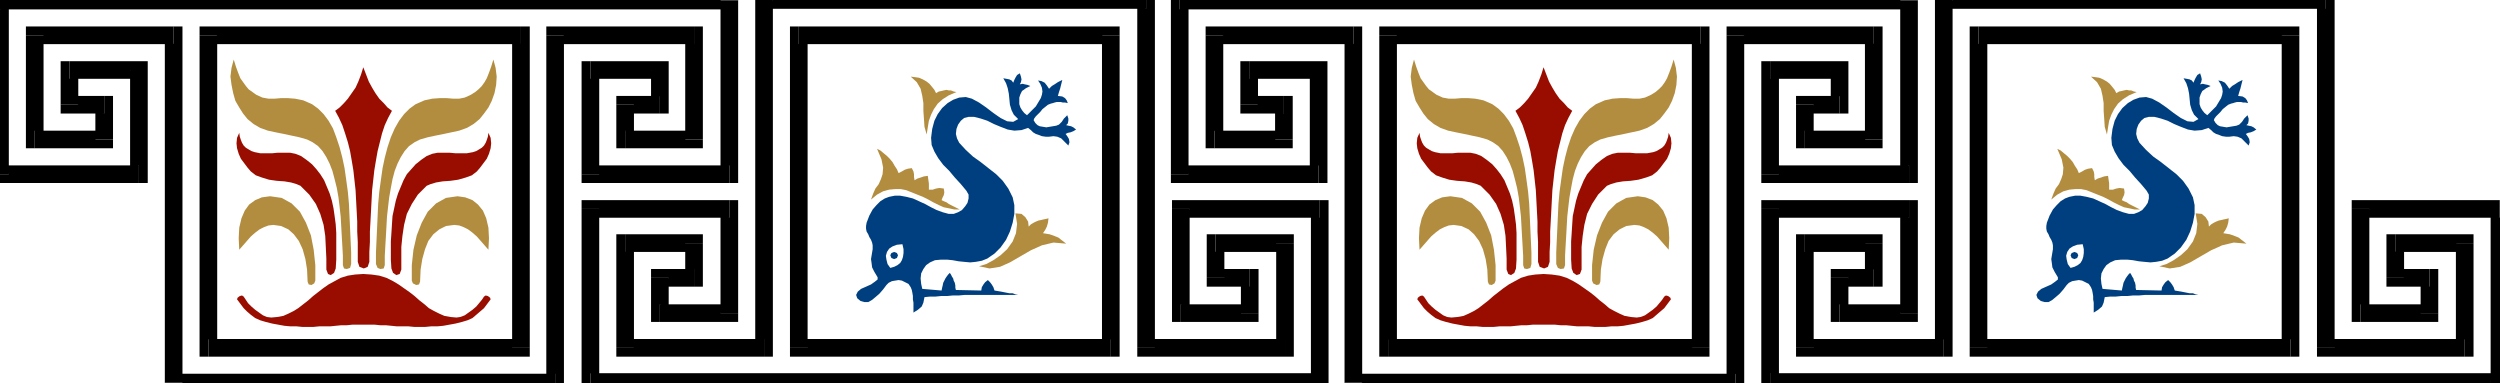 <?xml version="1.0" encoding="UTF-8" standalone="no"?>
<svg
   xmlns:dc="http://purl.org/dc/elements/1.1/"
   xmlns:cc="http://creativecommons.org/ns#"
   xmlns:rdf="http://www.w3.org/1999/02/22-rdf-syntax-ns#"
   xmlns:svg="http://www.w3.org/2000/svg"
   xmlns="http://www.w3.org/2000/svg"
   xmlns:sodipodi="http://sodipodi.sourceforge.net/DTD/sodipodi-0.dtd"
   xmlns:inkscape="http://www.inkscape.org/namespaces/inkscape"
   version="1.0"
   width="115.189mm"
   height="17.653mm"
   id="svg245"
   sodipodi:docname="BBL00187.WMF">
  <sodipodi:namedview
     pagecolor="#ffffff"
     bordercolor="#666666"
     borderopacity="1"
     objecttolerance="10"
     gridtolerance="10"
     guidetolerance="10"
     inkscape:pageopacity="0"
     inkscape:pageshadow="2"
     inkscape:window-width="640"
     inkscape:window-height="480"
     id="namedview247" />
  <defs
     id="defs3">
    <pattern
       id="WMFhbasepattern"
       patternUnits="userSpaceOnUse"
       width="6"
       height="6"
       x="0"
       y="0" />
  </defs>
  <path
     style="fill:#000000;fill-rule:nonzero;fill-opacity:1;stroke:none;"
     d="  M 90.72,7.68   L 89.184,6.144   L 89.184,60.576   L 92.256,60.576   L 92.256,6.144   L 90.72,4.608   L 92.256,6.144   L 92.256,4.608   L 90.72,4.608  z "
     id="path5" />
  <path
     style="fill:#000000;fill-rule:nonzero;fill-opacity:1;stroke:none;"
     d="  M 37.824,6.144   L 36.288,7.68   L 90.72,7.68   L 90.72,4.608   L 36.288,4.608   L 34.752,6.144   L 36.288,4.608   L 34.752,4.608   L 34.752,6.144  z "
     id="path7" />
  <path
     style="fill:#000000;fill-rule:nonzero;fill-opacity:1;stroke:none;"
     d="  M 36.288,59.04   L 37.824,60.576   L 37.824,6.144   L 34.752,6.144   L 34.752,60.576   L 36.288,62.112   L 34.752,60.576   L 34.752,62.112   L 36.288,62.112  z "
     id="path9" />
  <path
     style="fill:#000000;fill-rule:nonzero;fill-opacity:1;stroke:none;"
     d="  M 89.184,60.576   L 90.72,59.04   L 36.288,59.04   L 36.288,62.112   L 90.72,62.112   L 92.256,60.576   L 90.72,62.112   L 92.256,62.112   L 92.256,60.576  z "
     id="path11" />
  <path
     style="fill:#000000;fill-rule:nonzero;fill-opacity:1;stroke:none;"
     d="  M 127.008,31.872   L 128.544,30.336   L 128.544,0.096   L 125.472,0.096   L 125.472,30.336   L 127.008,28.8   L 127.008,31.872   L 128.544,31.872   L 128.544,30.336  z "
     id="path13" />
  <path
     style="fill:#000000;fill-rule:nonzero;fill-opacity:1;stroke:none;"
     d="  M 101.28,30.336   L 102.816,31.872   L 127.008,31.872   L 127.008,28.8   L 102.816,28.8   L 104.352,30.336   L 101.28,30.336   L 101.28,31.872   L 102.816,31.872  z "
     id="path15" />
  <path
     style="fill:#000000;fill-rule:nonzero;fill-opacity:1;stroke:none;"
     d="  M 102.816,10.656   L 101.28,12.192   L 101.28,30.336   L 104.352,30.336   L 104.352,12.192   L 102.816,13.728   L 102.816,10.656   L 101.28,10.656   L 101.28,12.192  z "
     id="path17" />
  <path
     style="fill:#000000;fill-rule:nonzero;fill-opacity:1;stroke:none;"
     d="  M 116.448,12.192   L 114.912,10.656   L 102.816,10.656   L 102.816,13.728   L 114.912,13.728   L 113.376,12.192   L 116.448,12.192   L 116.448,10.656   L 114.912,10.656  z "
     id="path19" />
  <path
     style="fill:#000000;fill-rule:nonzero;fill-opacity:1;stroke:none;"
     d="  M 114.912,19.776   L 116.448,18.24   L 116.448,12.192   L 113.376,12.192   L 113.376,18.24   L 114.912,16.704   L 114.912,19.776   L 116.448,19.776   L 116.448,18.24  z "
     id="path21" />
  <path
     style="fill:#000000;fill-rule:nonzero;fill-opacity:1;stroke:none;"
     d="  M 110.4,18.24   L 108.864,19.776   L 114.912,19.776   L 114.912,16.704   L 108.864,16.704   L 107.328,18.24   L 108.864,16.704   L 107.328,16.704   L 107.328,18.24  z "
     id="path23" />
  <path
     style="fill:#000000;fill-rule:nonzero;fill-opacity:1;stroke:none;"
     d="  M 108.864,22.752   L 110.4,24.288   L 110.4,18.24   L 107.328,18.24   L 107.328,24.288   L 108.864,25.824   L 107.328,24.288   L 107.328,25.824   L 108.864,25.824  z "
     id="path25" />
  <path
     style="fill:#000000;fill-rule:nonzero;fill-opacity:1;stroke:none;"
     d="  M 119.328,24.288   L 120.864,22.752   L 108.864,22.752   L 108.864,25.824   L 120.864,25.824   L 122.4,24.288   L 120.864,25.824   L 122.4,25.824   L 122.4,24.288  z "
     id="path27" />
  <path
     style="fill:#000000;fill-rule:nonzero;fill-opacity:1;stroke:none;"
     d="  M 120.864,7.68   L 119.328,6.144   L 119.328,24.288   L 122.4,24.288   L 122.4,6.144   L 120.864,4.608   L 122.4,6.144   L 122.4,4.608   L 120.864,4.608  z "
     id="path29" />
  <path
     style="fill:#000000;fill-rule:nonzero;fill-opacity:1;stroke:none;"
     d="  M 98.208,6.144   L 96.672,7.68   L 120.864,7.68   L 120.864,4.608   L 96.672,4.608   L 95.136,6.144   L 96.672,4.608   L 95.136,4.608   L 95.136,6.144  z "
     id="path31" />
  <path
     style="fill:#000000;fill-rule:nonzero;fill-opacity:1;stroke:none;"
     d="  M 96.672,68.16   L 98.208,66.624   L 98.208,6.144   L 95.136,6.144   L 95.136,66.624   L 96.672,65.088   L 96.672,68.16   L 98.208,68.16   L 98.208,66.624  z "
     id="path33" />
  <path
     style="fill:#000000;fill-rule:nonzero;fill-opacity:1;stroke:none;"
     d="  M 28.704,66.624   L 30.24,68.16   L 96.672,68.16   L 96.672,65.088   L 30.24,65.088   L 31.776,66.624   L 28.704,66.624   L 28.704,68.16   L 30.24,68.16  z "
     id="path35" />
  <path
     style="fill:#000000;fill-rule:nonzero;fill-opacity:1;stroke:none;"
     d="  M 30.24,7.68   L 28.704,6.144   L 28.704,66.624   L 31.776,66.624   L 31.776,6.144   L 30.24,4.608   L 31.776,6.144   L 31.776,4.608   L 30.24,4.608  z "
     id="path37" />
  <path
     style="fill:#000000;fill-rule:nonzero;fill-opacity:1;stroke:none;"
     d="  M 7.584,6.144   L 6.048,7.68   L 30.24,7.68   L 30.24,4.608   L 6.048,4.608   L 4.512,6.144   L 6.048,4.608   L 4.512,4.608   L 4.512,6.144  z "
     id="path39" />
  <path
     style="fill:#000000;fill-rule:nonzero;fill-opacity:1;stroke:none;"
     d="  M 6.048,22.752   L 7.584,24.288   L 7.584,6.144   L 4.512,6.144   L 4.512,24.288   L 6.048,25.824   L 4.512,24.288   L 4.512,25.824   L 6.048,25.824  z "
     id="path41" />
  <path
     style="fill:#000000;fill-rule:nonzero;fill-opacity:1;stroke:none;"
     d="  M 16.608,24.288   L 18.144,22.752   L 6.048,22.752   L 6.048,25.824   L 18.144,25.824   L 19.68,24.288   L 18.144,25.824   L 19.68,25.824   L 19.68,24.288  z "
     id="path43" />
  <path
     style="fill:#000000;fill-rule:nonzero;fill-opacity:1;stroke:none;"
     d="  M 18.144,19.776   L 16.608,18.24   L 16.608,24.288   L 19.68,24.288   L 19.68,18.24   L 18.144,16.704   L 19.68,18.24   L 19.68,16.704   L 18.144,16.704  z "
     id="path45" />
  <path
     style="fill:#000000;fill-rule:nonzero;fill-opacity:1;stroke:none;"
     d="  M 10.56,18.24   L 12.096,19.776   L 18.144,19.776   L 18.144,16.704   L 12.096,16.704   L 13.632,18.24   L 10.56,18.24   L 10.56,19.776   L 12.096,19.776  z "
     id="path47" />
  <path
     style="fill:#000000;fill-rule:nonzero;fill-opacity:1;stroke:none;"
     d="  M 12.096,10.656   L 10.56,12.192   L 10.56,18.24   L 13.632,18.24   L 13.632,12.192   L 12.096,13.728   L 12.096,10.656   L 10.56,10.656   L 10.56,12.192  z "
     id="path49" />
  <path
     style="fill:#000000;fill-rule:nonzero;fill-opacity:1;stroke:none;"
     d="  M 25.728,12.192   L 24.192,10.656   L 12.096,10.656   L 12.096,13.728   L 24.192,13.728   L 22.656,12.192   L 25.728,12.192   L 25.728,10.656   L 24.192,10.656  z "
     id="path51" />
  <path
     style="fill:#000000;fill-rule:nonzero;fill-opacity:1;stroke:none;"
     d="  M 24.192,31.872   L 25.728,30.336   L 25.728,12.192   L 22.656,12.192   L 22.656,30.336   L 24.192,28.8   L 24.192,31.872   L 25.728,31.872   L 25.728,30.336  z "
     id="path53" />
  <path
     style="fill:#000000;fill-rule:nonzero;fill-opacity:1;stroke:none;"
     d="  M -1.536,30.336   L 0,31.872   L 24.192,31.872   L 24.192,28.8   L 0,28.8   L 1.536,30.336   L -1.536,30.336   L -1.536,31.872   L 0,31.872  z "
     id="path55" />
  <path
     style="fill:#000000;fill-rule:nonzero;fill-opacity:1;stroke:none;"
     d="  M 0,-1.44   L -1.536,0.096   L -1.536,30.336   L 1.536,30.336   L 1.536,0.096   L 0,1.632   L 0,-1.44   L -1.536,-1.44   L -1.536,0.096  z "
     id="path57" />
  <path
     style="fill:#000000;fill-rule:nonzero;fill-opacity:1;stroke:none;"
     d="  M 128.544,0.096   L 127.008,-1.44   L 0,-1.44   L 0,1.632   L 127.008,1.632   L 125.472,0.096   L 128.544,0.096   L 128.544,-1.44   L 127.008,-1.44  z "
     id="path59" />
  <path
     style="fill:#000000;fill-rule:nonzero;fill-opacity:1;stroke:none;"
     d="  M 296.16,7.68   L 294.624,6.144   L 294.624,60.576   L 297.696,60.576   L 297.696,6.144   L 296.16,4.608   L 297.696,6.144   L 297.696,4.608   L 296.16,4.608  z "
     id="path61" />
  <path
     style="fill:#000000;fill-rule:nonzero;fill-opacity:1;stroke:none;"
     d="  M 243.264,6.144   L 241.728,7.68   L 296.16,7.68   L 296.16,4.608   L 241.728,4.608   L 240.192,6.144   L 241.728,4.608   L 240.192,4.608   L 240.192,6.144  z "
     id="path63" />
  <path
     style="fill:#000000;fill-rule:nonzero;fill-opacity:1;stroke:none;"
     d="  M 241.728,59.04   L 243.264,60.576   L 243.264,6.144   L 240.192,6.144   L 240.192,60.576   L 241.728,62.112   L 240.192,60.576   L 240.192,62.112   L 241.728,62.112  z "
     id="path65" />
  <path
     style="fill:#000000;fill-rule:nonzero;fill-opacity:1;stroke:none;"
     d="  M 294.624,60.576   L 296.16,59.04   L 241.728,59.04   L 241.728,62.112   L 296.16,62.112   L 297.696,60.576   L 296.16,62.112   L 297.696,62.112   L 297.696,60.576  z "
     id="path67" />
  <path
     style="fill:#000000;fill-rule:nonzero;fill-opacity:1;stroke:none;"
     d="  M 332.448,31.872   L 333.984,30.336   L 333.984,0.096   L 330.912,0.096   L 330.912,30.336   L 332.448,28.8   L 332.448,31.872   L 333.984,31.872   L 333.984,30.336  z "
     id="path69" />
  <path
     style="fill:#000000;fill-rule:nonzero;fill-opacity:1;stroke:none;"
     d="  M 306.72,30.336   L 308.256,31.872   L 332.448,31.872   L 332.448,28.8   L 308.256,28.8   L 309.792,30.336   L 306.72,30.336   L 306.72,31.872   L 308.256,31.872  z "
     id="path71" />
  <path
     style="fill:#000000;fill-rule:nonzero;fill-opacity:1;stroke:none;"
     d="  M 308.256,10.656   L 306.72,12.192   L 306.72,30.336   L 309.792,30.336   L 309.792,12.192   L 308.256,13.728   L 308.256,10.656   L 306.72,10.656   L 306.72,12.192  z "
     id="path73" />
  <path
     style="fill:#000000;fill-rule:nonzero;fill-opacity:1;stroke:none;"
     d="  M 321.888,12.192   L 320.352,10.656   L 308.256,10.656   L 308.256,13.728   L 320.352,13.728   L 318.816,12.192   L 321.888,12.192   L 321.888,10.656   L 320.352,10.656  z "
     id="path75" />
  <path
     style="fill:#000000;fill-rule:nonzero;fill-opacity:1;stroke:none;"
     d="  M 320.352,19.776   L 321.888,18.24   L 321.888,12.192   L 318.816,12.192   L 318.816,18.24   L 320.352,16.704   L 320.352,19.776   L 321.888,19.776   L 321.888,18.24  z "
     id="path77" />
  <path
     style="fill:#000000;fill-rule:nonzero;fill-opacity:1;stroke:none;"
     d="  M 315.84,18.24   L 314.304,19.776   L 320.352,19.776   L 320.352,16.704   L 314.304,16.704   L 312.768,18.24   L 314.304,16.704   L 312.768,16.704   L 312.768,18.24  z "
     id="path79" />
  <path
     style="fill:#000000;fill-rule:nonzero;fill-opacity:1;stroke:none;"
     d="  M 314.304,22.752   L 315.84,24.288   L 315.84,18.24   L 312.768,18.24   L 312.768,24.288   L 314.304,25.824   L 312.768,24.288   L 312.768,25.824   L 314.304,25.824  z "
     id="path81" />
  <path
     style="fill:#000000;fill-rule:nonzero;fill-opacity:1;stroke:none;"
     d="  M 324.768,24.288   L 326.304,22.752   L 314.304,22.752   L 314.304,25.824   L 326.304,25.824   L 327.84,24.288   L 326.304,25.824   L 327.84,25.824   L 327.84,24.288  z "
     id="path83" />
  <path
     style="fill:#000000;fill-rule:nonzero;fill-opacity:1;stroke:none;"
     d="  M 326.304,7.68   L 324.768,6.144   L 324.768,24.288   L 327.84,24.288   L 327.84,6.144   L 326.304,4.608   L 327.84,6.144   L 327.84,4.608   L 326.304,4.608  z "
     id="path85" />
  <path
     style="fill:#000000;fill-rule:nonzero;fill-opacity:1;stroke:none;"
     d="  M 303.744,6.144   L 302.208,7.68   L 326.304,7.68   L 326.304,4.608   L 302.208,4.608   L 300.672,6.144   L 302.208,4.608   L 300.672,4.608   L 300.672,6.144  z "
     id="path87" />
  <path
     style="fill:#000000;fill-rule:nonzero;fill-opacity:1;stroke:none;"
     d="  M 302.208,68.16   L 303.744,66.624   L 303.744,6.144   L 300.672,6.144   L 300.672,66.624   L 302.208,65.088   L 302.208,68.16   L 303.744,68.16   L 303.744,66.624  z "
     id="path89" />
  <path
     style="fill:#000000;fill-rule:nonzero;fill-opacity:1;stroke:none;"
     d="  M 234.144,66.624   L 235.68,68.16   L 302.208,68.16   L 302.208,65.088   L 235.68,65.088   L 237.216,66.624   L 234.144,66.624   L 234.144,68.16   L 235.68,68.16  z "
     id="path91" />
  <path
     style="fill:#000000;fill-rule:nonzero;fill-opacity:1;stroke:none;"
     d="  M 235.68,7.68   L 234.144,6.144   L 234.144,66.624   L 237.216,66.624   L 237.216,6.144   L 235.68,4.608   L 237.216,6.144   L 237.216,4.608   L 235.68,4.608  z "
     id="path93" />
  <path
     style="fill:#000000;fill-rule:nonzero;fill-opacity:1;stroke:none;"
     d="  M 213.024,6.144   L 211.488,7.68   L 235.68,7.68   L 235.68,4.608   L 211.488,4.608   L 209.952,6.144   L 211.488,4.608   L 209.952,4.608   L 209.952,6.144  z "
     id="path95" />
  <path
     style="fill:#000000;fill-rule:nonzero;fill-opacity:1;stroke:none;"
     d="  M 211.488,22.752   L 213.024,24.288   L 213.024,6.144   L 209.952,6.144   L 209.952,24.288   L 211.488,25.824   L 209.952,24.288   L 209.952,25.824   L 211.488,25.824  z "
     id="path97" />
  <path
     style="fill:#000000;fill-rule:nonzero;fill-opacity:1;stroke:none;"
     d="  M 222.048,24.288   L 223.584,22.752   L 211.488,22.752   L 211.488,25.824   L 223.584,25.824   L 225.12,24.288   L 223.584,25.824   L 225.12,25.824   L 225.12,24.288  z "
     id="path99" />
  <path
     style="fill:#000000;fill-rule:nonzero;fill-opacity:1;stroke:none;"
     d="  M 223.584,19.776   L 222.048,18.24   L 222.048,24.288   L 225.12,24.288   L 225.12,18.24   L 223.584,16.704   L 225.12,18.24   L 225.12,16.704   L 223.584,16.704  z "
     id="path101" />
  <path
     style="fill:#000000;fill-rule:nonzero;fill-opacity:1;stroke:none;"
     d="  M 216,18.24   L 217.536,19.776   L 223.584,19.776   L 223.584,16.704   L 217.536,16.704   L 219.072,18.24   L 216,18.24   L 216,19.776   L 217.536,19.776  z "
     id="path103" />
  <path
     style="fill:#000000;fill-rule:nonzero;fill-opacity:1;stroke:none;"
     d="  M 217.536,10.656   L 216,12.192   L 216,18.24   L 219.072,18.24   L 219.072,12.192   L 217.536,13.728   L 217.536,10.656   L 216,10.656   L 216,12.192  z "
     id="path105" />
  <path
     style="fill:#000000;fill-rule:nonzero;fill-opacity:1;stroke:none;"
     d="  M 231.168,12.192   L 229.632,10.656   L 217.536,10.656   L 217.536,13.728   L 229.632,13.728   L 228.096,12.192   L 231.168,12.192   L 231.168,10.656   L 229.632,10.656  z "
     id="path107" />
  <path
     style="fill:#000000;fill-rule:nonzero;fill-opacity:1;stroke:none;"
     d="  M 229.632,31.872   L 231.168,30.336   L 231.168,12.192   L 228.096,12.192   L 228.096,30.336   L 229.632,28.8   L 229.632,31.872   L 231.168,31.872   L 231.168,30.336  z "
     id="path109" />
  <path
     style="fill:#000000;fill-rule:nonzero;fill-opacity:1;stroke:none;"
     d="  M 203.904,30.336   L 205.44,31.872   L 229.632,31.872   L 229.632,28.8   L 205.44,28.8   L 206.976,30.336   L 203.904,30.336   L 203.904,31.872   L 205.44,31.872  z "
     id="path111" />
  <path
     style="fill:#000000;fill-rule:nonzero;fill-opacity:1;stroke:none;"
     d="  M 205.44,-1.44   L 203.904,0.096   L 203.904,30.336   L 206.976,30.336   L 206.976,0.096   L 205.44,1.632   L 205.44,-1.44   L 203.904,-1.44   L 203.904,0.096  z "
     id="path113" />
  <path
     style="fill:#000000;fill-rule:nonzero;fill-opacity:1;stroke:none;"
     d="  M 333.984,0.096   L 332.448,-1.44   L 205.44,-1.44   L 205.44,1.632   L 332.448,1.632   L 330.912,0.096   L 333.984,0.096   L 333.984,-1.44   L 332.448,-1.44  z "
     id="path115" />
  <path
     style="fill:#000000;fill-rule:nonzero;fill-opacity:1;stroke:none;"
     d="  M 193.44,59.04   L 191.904,60.576   L 191.904,6.144   L 194.976,6.144   L 194.976,60.576   L 193.44,62.112   L 194.976,60.576   L 194.976,62.112   L 193.44,62.112  z "
     id="path117" />
  <path
     style="fill:#000000;fill-rule:nonzero;fill-opacity:1;stroke:none;"
     d="  M 140.64,60.576   L 139.104,59.04   L 193.44,59.04   L 193.44,62.112   L 139.104,62.112   L 137.568,60.576   L 139.104,62.112   L 137.568,62.112   L 137.568,60.576  z "
     id="path119" />
  <path
     style="fill:#000000;fill-rule:nonzero;fill-opacity:1;stroke:none;"
     d="  M 139.104,7.68   L 140.64,6.144   L 140.64,60.576   L 137.568,60.576   L 137.568,6.144   L 139.104,4.608   L 137.568,6.144   L 137.568,4.608   L 139.104,4.608  z "
     id="path121" />
  <path
     style="fill:#000000;fill-rule:nonzero;fill-opacity:1;stroke:none;"
     d="  M 191.904,6.144   L 193.44,7.68   L 139.104,7.68   L 139.104,4.608   L 193.44,4.608   L 194.976,6.144   L 193.44,4.608   L 194.976,4.608   L 194.976,6.144  z "
     id="path123" />
  <path
     style="fill:#000000;fill-rule:nonzero;fill-opacity:1;stroke:none;"
     d="  M 229.824,34.848   L 231.36,36.384   L 231.36,66.528   L 228.288,66.528   L 228.288,36.384   L 229.824,37.92   L 229.824,34.848   L 231.36,34.848   L 231.36,36.384  z "
     id="path125" />
  <path
     style="fill:#000000;fill-rule:nonzero;fill-opacity:1;stroke:none;"
     d="  M 204.096,36.384   L 205.632,34.848   L 229.824,34.848   L 229.824,37.92   L 205.632,37.92   L 207.168,36.384   L 204.096,36.384   L 204.096,34.848   L 205.632,34.848  z "
     id="path127" />
  <path
     style="fill:#000000;fill-rule:nonzero;fill-opacity:1;stroke:none;"
     d="  M 205.632,56.064   L 204.096,54.528   L 204.096,36.384   L 207.168,36.384   L 207.168,54.528   L 205.632,52.992   L 205.632,56.064   L 204.096,56.064   L 204.096,54.528  z "
     id="path129" />
  <path
     style="fill:#000000;fill-rule:nonzero;fill-opacity:1;stroke:none;"
     d="  M 219.168,54.528   L 217.632,56.064   L 205.632,56.064   L 205.632,52.992   L 217.632,52.992   L 216.096,54.528   L 219.168,54.528   L 219.168,56.064   L 217.632,56.064  z "
     id="path131" />
  <path
     style="fill:#000000;fill-rule:nonzero;fill-opacity:1;stroke:none;"
     d="  M 217.632,46.848   L 219.168,48.384   L 219.168,54.528   L 216.096,54.528   L 216.096,48.384   L 217.632,49.92   L 217.632,46.848   L 219.168,46.848   L 219.168,48.384  z "
     id="path133" />
  <path
     style="fill:#000000;fill-rule:nonzero;fill-opacity:1;stroke:none;"
     d="  M 213.216,48.384   L 211.68,46.848   L 217.632,46.848   L 217.632,49.92   L 211.68,49.92   L 210.144,48.384   L 211.68,49.92   L 210.144,49.92   L 210.144,48.384  z "
     id="path135" />
  <path
     style="fill:#000000;fill-rule:nonzero;fill-opacity:1;stroke:none;"
     d="  M 211.68,43.872   L 213.216,42.336   L 213.216,48.384   L 210.144,48.384   L 210.144,42.336   L 211.68,40.8   L 210.144,42.336   L 210.144,40.8   L 211.68,40.8  z "
     id="path137" />
  <path
     style="fill:#000000;fill-rule:nonzero;fill-opacity:1;stroke:none;"
     d="  M 222.24,42.336   L 223.776,43.872   L 211.68,43.872   L 211.68,40.8   L 223.776,40.8   L 225.312,42.336   L 223.776,40.8   L 225.312,40.8   L 225.312,42.336  z "
     id="path139" />
  <path
     style="fill:#000000;fill-rule:nonzero;fill-opacity:1;stroke:none;"
     d="  M 223.776,59.04   L 222.24,60.576   L 222.24,42.336   L 225.312,42.336   L 225.312,60.576   L 223.776,62.112   L 225.312,60.576   L 225.312,62.112   L 223.776,62.112  z "
     id="path141" />
  <path
     style="fill:#000000;fill-rule:nonzero;fill-opacity:1;stroke:none;"
     d="  M 201.12,60.576   L 199.584,59.04   L 223.776,59.04   L 223.776,62.112   L 199.584,62.112   L 198.048,60.576   L 199.584,62.112   L 198.048,62.112   L 198.048,60.576  z "
     id="path143" />
  <path
     style="fill:#000000;fill-rule:nonzero;fill-opacity:1;stroke:none;"
     d="  M 199.584,-1.536   L 201.12,0   L 201.12,60.576   L 198.048,60.576   L 198.048,0   L 199.584,1.536   L 199.584,-1.536   L 201.12,-1.536   L 201.12,0  z "
     id="path145" />
  <path
     style="fill:#000000;fill-rule:nonzero;fill-opacity:1;stroke:none;"
     d="  M 131.52,0   L 133.056,-1.536   L 199.584,-1.536   L 199.584,1.536   L 133.056,1.536   L 134.592,0   L 131.52,0   L 131.52,-1.536   L 133.056,-1.536  z "
     id="path147" />
  <path
     style="fill:#000000;fill-rule:nonzero;fill-opacity:1;stroke:none;"
     d="  M 133.056,59.04   L 131.52,60.576   L 131.52,0   L 134.592,0   L 134.592,60.576   L 133.056,62.112   L 134.592,60.576   L 134.592,62.112   L 133.056,62.112  z "
     id="path149" />
  <path
     style="fill:#000000;fill-rule:nonzero;fill-opacity:1;stroke:none;"
     d="  M 110.4,60.576   L 108.864,59.04   L 133.056,59.04   L 133.056,62.112   L 108.864,62.112   L 107.328,60.576   L 108.864,62.112   L 107.328,62.112   L 107.328,60.576  z "
     id="path151" />
  <path
     style="fill:#000000;fill-rule:nonzero;fill-opacity:1;stroke:none;"
     d="  M 108.864,43.872   L 110.4,42.336   L 110.4,60.576   L 107.328,60.576   L 107.328,42.336   L 108.864,40.8   L 107.328,42.336   L 107.328,40.8   L 108.864,40.8  z "
     id="path153" />
  <path
     style="fill:#000000;fill-rule:nonzero;fill-opacity:1;stroke:none;"
     d="  M 119.328,42.336   L 120.864,43.872   L 108.864,43.872   L 108.864,40.8   L 120.864,40.8   L 122.4,42.336   L 120.864,40.8   L 122.4,40.8   L 122.4,42.336  z "
     id="path155" />
  <path
     style="fill:#000000;fill-rule:nonzero;fill-opacity:1;stroke:none;"
     d="  M 120.864,46.848   L 119.328,48.384   L 119.328,42.336   L 122.4,42.336   L 122.4,48.384   L 120.864,49.92   L 122.4,48.384   L 122.4,49.92   L 120.864,49.92  z "
     id="path157" />
  <path
     style="fill:#000000;fill-rule:nonzero;fill-opacity:1;stroke:none;"
     d="  M 113.376,48.384   L 114.912,46.848   L 120.864,46.848   L 120.864,49.92   L 114.912,49.92   L 116.448,48.384   L 113.376,48.384   L 113.376,46.848   L 114.912,46.848  z "
     id="path159" />
  <path
     style="fill:#000000;fill-rule:nonzero;fill-opacity:1;stroke:none;"
     d="  M 114.912,56.064   L 113.376,54.528   L 113.376,48.384   L 116.448,48.384   L 116.448,54.528   L 114.912,52.992   L 114.912,56.064   L 113.376,56.064   L 113.376,54.528  z "
     id="path161" />
  <path
     style="fill:#000000;fill-rule:nonzero;fill-opacity:1;stroke:none;"
     d="  M 128.544,54.528   L 127.008,56.064   L 114.912,56.064   L 114.912,52.992   L 127.008,52.992   L 125.472,54.528   L 128.544,54.528   L 128.544,56.064   L 127.008,56.064  z "
     id="path163" />
  <path
     style="fill:#000000;fill-rule:nonzero;fill-opacity:1;stroke:none;"
     d="  M 127.008,34.848   L 128.544,36.384   L 128.544,54.528   L 125.472,54.528   L 125.472,36.384   L 127.008,37.92   L 127.008,34.848   L 128.544,34.848   L 128.544,36.384  z "
     id="path165" />
  <path
     style="fill:#000000;fill-rule:nonzero;fill-opacity:1;stroke:none;"
     d="  M 101.28,36.384   L 102.816,34.848   L 127.008,34.848   L 127.008,37.92   L 102.816,37.92   L 104.352,36.384   L 101.28,36.384   L 101.28,34.848   L 102.816,34.848  z "
     id="path167" />
  <path
     style="fill:#000000;fill-rule:nonzero;fill-opacity:1;stroke:none;"
     d="  M 102.816,68.064   L 101.28,66.528   L 101.28,36.384   L 104.352,36.384   L 104.352,66.528   L 102.816,64.992   L 102.816,68.064   L 101.28,68.064   L 101.28,66.528  z "
     id="path169" />
  <path
     style="fill:#000000;fill-rule:nonzero;fill-opacity:1;stroke:none;"
     d="  M 231.36,66.528   L 229.824,68.064   L 102.816,68.064   L 102.816,64.992   L 229.824,64.992   L 228.288,66.528   L 231.36,66.528   L 231.36,68.064   L 229.824,68.064  z "
     id="path171" />
  <path
     style="fill:#000000;fill-rule:nonzero;fill-opacity:1;stroke:none;"
     d="  M 398.88,59.04   L 397.344,60.576   L 397.344,6.144   L 400.416,6.144   L 400.416,60.576   L 398.88,62.112   L 400.416,60.576   L 400.416,62.112   L 398.88,62.112  z "
     id="path173" />
  <path
     style="fill:#000000;fill-rule:nonzero;fill-opacity:1;stroke:none;"
     d="  M 346.08,60.576   L 344.544,59.04   L 398.88,59.04   L 398.88,62.112   L 344.544,62.112   L 343.008,60.576   L 344.544,62.112   L 343.008,62.112   L 343.008,60.576  z "
     id="path175" />
  <path
     style="fill:#000000;fill-rule:nonzero;fill-opacity:1;stroke:none;"
     d="  M 344.544,7.68   L 346.08,6.144   L 346.08,60.576   L 343.008,60.576   L 343.008,6.144   L 344.544,4.608   L 343.008,6.144   L 343.008,4.608   L 344.544,4.608  z "
     id="path177" />
  <path
     style="fill:#000000;fill-rule:nonzero;fill-opacity:1;stroke:none;"
     d="  M 397.344,6.144   L 398.88,7.68   L 344.544,7.68   L 344.544,4.608   L 398.88,4.608   L 400.416,6.144   L 398.88,4.608   L 400.416,4.608   L 400.416,6.144  z "
     id="path179" />
  <path
     style="fill:#000000;fill-rule:nonzero;fill-opacity:1;stroke:none;"
     d="  M 435.264,34.848   L 436.8,36.384   L 436.8,66.528   L 433.728,66.528   L 433.728,36.384   L 435.264,37.92   L 435.264,34.848   L 436.8,34.848   L 436.8,36.384  z "
     id="path181" />
  <path
     style="fill:#000000;fill-rule:nonzero;fill-opacity:1;stroke:none;"
     d="  M 409.536,36.384   L 411.072,34.848   L 435.264,34.848   L 435.264,37.92   L 411.072,37.92   L 412.608,36.384   L 409.536,36.384   L 409.536,34.848   L 411.072,34.848  z "
     id="path183" />
  <path
     style="fill:#000000;fill-rule:nonzero;fill-opacity:1;stroke:none;"
     d="  M 411.072,56.064   L 409.536,54.528   L 409.536,36.384   L 412.608,36.384   L 412.608,54.528   L 411.072,52.992   L 411.072,56.064   L 409.536,56.064   L 409.536,54.528  z "
     id="path185" />
  <path
     style="fill:#000000;fill-rule:nonzero;fill-opacity:1;stroke:none;"
     d="  M 424.608,54.528   L 423.072,56.064   L 411.072,56.064   L 411.072,52.992   L 423.072,52.992   L 421.536,54.528   L 424.608,54.528   L 424.608,56.064   L 423.072,56.064  z "
     id="path187" />
  <path
     style="fill:#000000;fill-rule:nonzero;fill-opacity:1;stroke:none;"
     d="  M 423.072,46.848   L 424.608,48.384   L 424.608,54.528   L 421.536,54.528   L 421.536,48.384   L 423.072,49.92   L 423.072,46.848   L 424.608,46.848   L 424.608,48.384  z "
     id="path189" />
  <path
     style="fill:#000000;fill-rule:nonzero;fill-opacity:1;stroke:none;"
     d="  M 418.656,48.384   L 417.12,46.848   L 423.072,46.848   L 423.072,49.92   L 417.12,49.92   L 415.584,48.384   L 417.12,49.92   L 415.584,49.92   L 415.584,48.384  z "
     id="path191" />
  <path
     style="fill:#000000;fill-rule:nonzero;fill-opacity:1;stroke:none;"
     d="  M 417.12,43.872   L 418.656,42.336   L 418.656,48.384   L 415.584,48.384   L 415.584,42.336   L 417.12,40.8   L 415.584,42.336   L 415.584,40.8   L 417.12,40.8  z "
     id="path193" />
  <path
     style="fill:#000000;fill-rule:nonzero;fill-opacity:1;stroke:none;"
     d="  M 427.68,42.336   L 429.216,43.872   L 417.12,43.872   L 417.12,40.8   L 429.216,40.8   L 430.752,42.336   L 429.216,40.8   L 430.752,40.8   L 430.752,42.336  z "
     id="path195" />
  <path
     style="fill:#000000;fill-rule:nonzero;fill-opacity:1;stroke:none;"
     d="  M 429.216,59.04   L 427.68,60.576   L 427.68,42.336   L 430.752,42.336   L 430.752,60.576   L 429.216,62.112   L 430.752,60.576   L 430.752,62.112   L 429.216,62.112  z "
     id="path197" />
  <path
     style="fill:#000000;fill-rule:nonzero;fill-opacity:1;stroke:none;"
     d="  M 406.56,60.576   L 405.024,59.04   L 429.216,59.04   L 429.216,62.112   L 405.024,62.112   L 403.488,60.576   L 405.024,62.112   L 403.488,62.112   L 403.488,60.576  z "
     id="path199" />
  <path
     style="fill:#000000;fill-rule:nonzero;fill-opacity:1;stroke:none;"
     d="  M 405.024,-1.536   L 406.56,0   L 406.56,60.576   L 403.488,60.576   L 403.488,0   L 405.024,1.536   L 405.024,-1.536   L 406.56,-1.536   L 406.56,0  z "
     id="path201" />
  <path
     style="fill:#000000;fill-rule:nonzero;fill-opacity:1;stroke:none;"
     d="  M 336.96,0   L 338.496,-1.536   L 405.024,-1.536   L 405.024,1.536   L 338.496,1.536   L 340.032,0   L 336.96,0   L 336.96,-1.536   L 338.496,-1.536  z "
     id="path203" />
  <path
     style="fill:#000000;fill-rule:nonzero;fill-opacity:1;stroke:none;"
     d="  M 338.496,59.04   L 336.96,60.576   L 336.96,0   L 340.032,0   L 340.032,60.576   L 338.496,62.112   L 340.032,60.576   L 340.032,62.112   L 338.496,62.112  z "
     id="path205" />
  <path
     style="fill:#000000;fill-rule:nonzero;fill-opacity:1;stroke:none;"
     d="  M 315.84,60.576   L 314.304,59.04   L 338.496,59.04   L 338.496,62.112   L 314.304,62.112   L 312.768,60.576   L 314.304,62.112   L 312.768,62.112   L 312.768,60.576  z "
     id="path207" />
  <path
     style="fill:#000000;fill-rule:nonzero;fill-opacity:1;stroke:none;"
     d="  M 314.304,43.872   L 315.84,42.336   L 315.84,60.576   L 312.768,60.576   L 312.768,42.336   L 314.304,40.8   L 312.768,42.336   L 312.768,40.8   L 314.304,40.8  z "
     id="path209" />
  <path
     style="fill:#000000;fill-rule:nonzero;fill-opacity:1;stroke:none;"
     d="  M 324.768,42.336   L 326.304,43.872   L 314.304,43.872   L 314.304,40.8   L 326.304,40.8   L 327.84,42.336   L 326.304,40.8   L 327.84,40.8   L 327.84,42.336  z "
     id="path211" />
  <path
     style="fill:#000000;fill-rule:nonzero;fill-opacity:1;stroke:none;"
     d="  M 326.304,46.848   L 324.768,48.384   L 324.768,42.336   L 327.84,42.336   L 327.84,48.384   L 326.304,49.92   L 327.84,48.384   L 327.84,49.92   L 326.304,49.92  z "
     id="path213" />
  <path
     style="fill:#000000;fill-rule:nonzero;fill-opacity:1;stroke:none;"
     d="  M 318.816,48.384   L 320.352,46.848   L 326.304,46.848   L 326.304,49.92   L 320.352,49.92   L 321.888,48.384   L 318.816,48.384   L 318.816,46.848   L 320.352,46.848  z "
     id="path215" />
  <path
     style="fill:#000000;fill-rule:nonzero;fill-opacity:1;stroke:none;"
     d="  M 320.352,56.064   L 318.816,54.528   L 318.816,48.384   L 321.888,48.384   L 321.888,54.528   L 320.352,52.992   L 320.352,56.064   L 318.816,56.064   L 318.816,54.528  z "
     id="path217" />
  <path
     style="fill:#000000;fill-rule:nonzero;fill-opacity:1;stroke:none;"
     d="  M 333.984,54.528   L 332.448,56.064   L 320.352,56.064   L 320.352,52.992   L 332.448,52.992   L 330.912,54.528   L 333.984,54.528   L 333.984,56.064   L 332.448,56.064  z "
     id="path219" />
  <path
     style="fill:#000000;fill-rule:nonzero;fill-opacity:1;stroke:none;"
     d="  M 332.448,34.848   L 333.984,36.384   L 333.984,54.528   L 330.912,54.528   L 330.912,36.384   L 332.448,37.92   L 332.448,34.848   L 333.984,34.848   L 333.984,36.384  z "
     id="path221" />
  <path
     style="fill:#000000;fill-rule:nonzero;fill-opacity:1;stroke:none;"
     d="  M 306.72,36.384   L 308.256,34.848   L 332.448,34.848   L 332.448,37.92   L 308.256,37.92   L 309.792,36.384   L 306.72,36.384   L 306.72,34.848   L 308.256,34.848  z "
     id="path223" />
  <path
     style="fill:#000000;fill-rule:nonzero;fill-opacity:1;stroke:none;"
     d="  M 308.256,68.064   L 306.72,66.528   L 306.72,36.384   L 309.792,36.384   L 309.792,66.528   L 308.256,64.992   L 308.256,68.064   L 306.72,68.064   L 306.72,66.528  z "
     id="path225" />
  <path
     style="fill:#000000;fill-rule:nonzero;fill-opacity:1;stroke:none;"
     d="  M 436.8,66.528   L 435.264,68.064   L 308.256,68.064   L 308.256,64.992   L 435.264,64.992   L 433.728,66.528   L 436.8,66.528   L 436.8,68.064   L 435.264,68.064  z "
     id="path227" />
  <path
     style="fill:#990d00;fill-rule:evenodd;fill-opacity:1;stroke:none;"
     d="  M 85.056,23.136   L 84.96,23.808   L 84.768,24.384   L 84.576,24.864   L 84.288,25.344   L 83.904,25.728   L 83.424,26.016   L 82.944,26.304   L 82.368,26.496   L 81.312,26.688   L 80.352,26.688   L 79.296,26.688   L 78.24,26.592   L 77.184,26.592   L 76.224,26.592   L 75.264,26.784   L 74.304,27.168   L 73.344,27.84   L 72.384,28.608   L 71.616,29.472   L 70.848,30.336   L 70.272,31.392   L 69.792,32.544   L 69.312,33.696   L 68.928,34.944   L 68.64,36.288   L 68.352,37.632   L 68.256,39.072   L 68.16,40.608   L 68.064,42.048   L 68.064,43.584   L 68.064,45.216   L 68.16,46.752   L 68.448,47.52   L 69.024,47.904   L 69.6,47.712   L 69.888,46.944   L 69.888,45.024   L 69.888,43.008   L 70.08,41.088   L 70.368,39.168   L 70.848,37.248   L 71.712,35.52   L 72.768,33.888   L 74.304,32.352   L 74.976,32.064   L 75.936,31.776   L 77.088,31.584   L 78.432,31.488   L 79.776,31.296   L 81.12,30.912   L 82.176,30.528   L 83.04,29.856   L 83.616,29.184   L 84.192,28.416   L 84.768,27.648   L 85.152,26.784   L 85.44,25.824   L 85.536,24.96   L 85.44,24   L 85.056,23.136  z    M 64.32,45.6   L 64.32,43.872   L 64.416,42.144   L 64.416,40.32   L 64.512,38.592   L 64.608,36.768   L 64.704,34.944   L 64.8,33.12   L 64.992,31.392   L 65.184,29.664   L 65.472,27.936   L 65.76,26.304   L 66.144,24.768   L 66.528,23.232   L 67.008,21.792   L 67.584,20.544   L 68.256,19.296   L 67.488,18.72   L 66.816,17.952   L 66.048,17.184   L 65.376,16.224   L 64.8,15.264   L 64.224,14.208   L 63.744,12.96   L 63.264,11.712   L 62.88,12.96   L 62.4,14.208   L 61.92,15.264   L 61.248,16.224   L 60.576,17.184   L 59.904,17.952   L 59.136,18.72   L 58.368,19.296   L 59.04,20.544   L 59.616,21.792   L 60.096,23.232   L 60.576,24.768   L 60.96,26.304   L 61.248,27.936   L 61.536,29.664   L 61.728,31.392   L 61.92,33.12   L 62.016,34.944   L 62.112,36.768   L 62.208,38.592   L 62.208,40.32   L 62.304,42.144   L 62.304,43.872   L 62.304,45.6   L 62.592,46.464   L 63.36,46.752   L 64.032,46.464   L 64.32,45.6  z    M 41.664,23.136   L 41.76,23.808   L 41.952,24.384   L 42.144,24.864   L 42.432,25.344   L 42.816,25.728   L 43.296,26.016   L 43.776,26.304   L 44.352,26.496   L 45.312,26.688   L 46.368,26.688   L 47.424,26.688   L 48.384,26.592   L 49.44,26.592   L 50.496,26.592   L 51.456,26.784   L 52.416,27.168   L 53.376,27.84   L 54.336,28.608   L 55.104,29.472   L 55.776,30.336   L 56.448,31.392   L 56.928,32.544   L 57.408,33.696   L 57.792,34.944   L 58.08,36.288   L 58.272,37.632   L 58.464,39.072   L 58.56,40.608   L 58.56,42.048   L 58.56,43.584   L 58.56,45.216   L 58.464,46.752   L 58.176,47.52   L 57.6,47.904   L 57.12,47.712   L 56.832,46.944   L 56.832,45.024   L 56.736,43.008   L 56.64,41.088   L 56.352,39.168   L 55.776,37.248   L 55.008,35.52   L 53.856,33.888   L 52.32,32.352   L 51.648,32.064   L 50.688,31.776   L 49.536,31.584   L 48.192,31.488   L 46.848,31.296   L 45.6,30.912   L 44.544,30.528   L 43.68,29.856   L 43.104,29.184   L 42.528,28.416   L 41.952,27.648   L 41.568,26.784   L 41.28,25.824   L 41.184,24.96   L 41.28,24   L 41.664,23.136  z    M 63.264,56.544   L 64.224,56.544   L 65.28,56.544   L 66.24,56.64   L 67.2,56.64   L 68.16,56.736   L 69.12,56.832   L 70.08,56.832   L 71.136,56.832   L 72.096,56.928   L 73.056,56.928   L 74.112,56.928   L 75.072,56.832   L 76.128,56.832   L 77.184,56.736   L 78.24,56.544   L 79.296,56.352   L 80.448,56.064   L 81.408,55.776   L 82.272,55.392   L 82.944,54.816   L 83.616,54.24   L 84.288,53.664   L 84.864,52.896   L 85.44,52.128   L 85.344,51.84   L 84.96,51.552   L 84.576,51.456   L 84.288,51.648   L 83.904,52.224   L 83.424,52.8   L 82.944,53.376   L 82.272,53.952   L 81.6,54.432   L 80.928,54.912   L 80.16,55.2   L 79.488,55.296   L 78.432,55.2   L 77.376,55.008   L 76.512,54.624   L 75.552,54.144   L 74.688,53.664   L 73.92,52.992   L 73.056,52.32   L 72.192,51.552   L 71.328,50.88   L 70.368,50.208   L 69.408,49.536   L 68.448,48.96   L 67.296,48.384   L 66.048,48   L 64.704,47.808   L 63.264,47.712   L 61.824,47.808   L 60.576,48   L 59.328,48.384   L 58.272,48.96   L 57.216,49.536   L 56.256,50.208   L 55.392,50.88   L 54.528,51.552   L 53.664,52.32   L 52.8,52.992   L 51.936,53.664   L 51.168,54.144   L 50.208,54.624   L 49.344,55.008   L 48.288,55.2   L 47.232,55.296   L 46.464,55.2   L 45.792,54.912   L 45.12,54.432   L 44.448,53.952   L 43.776,53.376   L 43.2,52.8   L 42.816,52.224   L 42.432,51.648   L 42.144,51.456   L 41.76,51.552   L 41.376,51.84   L 41.28,52.128   L 41.856,52.896   L 42.432,53.664   L 43.008,54.24   L 43.68,54.816   L 44.448,55.392   L 45.312,55.776   L 46.272,56.064   L 47.424,56.352   L 48.48,56.544   L 49.536,56.736   L 50.592,56.832   L 51.648,56.832   L 52.608,56.928   L 53.664,56.928   L 54.624,56.928   L 55.584,56.832   L 56.544,56.832   L 57.504,56.832   L 58.464,56.736   L 59.424,56.64   L 60.384,56.64   L 61.344,56.544   L 62.304,56.544   L 63.264,56.544  z   "
     id="path229" />
  <path
     style="fill:#b28c3f;fill-rule:evenodd;fill-opacity:1;stroke:none;"
     d="  M 41.664,43.488   L 41.568,41.472   L 41.664,39.648   L 42.048,38.016   L 42.624,36.672   L 43.392,35.616   L 44.448,34.848   L 45.6,34.368   L 47.04,34.176   L 49.056,34.464   L 50.784,35.424   L 52.224,36.864   L 53.28,38.784   L 54.144,40.992   L 54.624,43.488   L 54.912,46.176   L 54.912,48.864   L 54.72,49.344   L 54.24,49.632   L 53.76,49.536   L 53.568,49.056   L 53.472,46.944   L 53.184,45.12   L 52.704,43.392   L 52.032,41.952   L 51.168,40.8   L 50.208,39.936   L 48.96,39.36   L 47.616,39.168   L 46.752,39.264   L 45.984,39.552   L 45.216,39.936   L 44.448,40.512   L 43.68,41.184   L 43.008,41.952   L 42.336,42.72   L 41.664,43.488  z    M 40.704,10.368   L 41.088,11.616   L 41.472,12.672   L 41.856,13.632   L 42.336,14.304   L 42.816,14.976   L 43.296,15.552   L 43.968,16.032   L 44.64,16.512   L 45.696,16.992   L 46.752,17.184   L 47.808,17.184   L 48.96,17.088   L 50.112,17.088   L 51.36,17.184   L 52.8,17.472   L 54.336,18.144   L 55.392,18.912   L 56.352,19.872   L 57.216,21.024   L 57.984,22.368   L 58.56,23.904   L 59.136,25.632   L 59.616,27.456   L 60,29.28   L 60.288,31.296   L 60.576,33.408   L 60.768,35.52   L 60.864,37.632   L 60.96,39.744   L 61.056,41.856   L 61.152,43.968   L 61.152,45.984   L 60.96,46.656   L 60.384,46.848   L 59.904,46.752   L 59.712,46.176   L 59.712,44.544   L 59.616,42.816   L 59.52,41.184   L 59.424,39.456   L 59.328,37.728   L 59.136,36   L 58.944,34.368   L 58.656,32.736   L 58.272,31.2   L 57.888,29.76   L 57.408,28.512   L 56.832,27.36   L 56.16,26.304   L 55.392,25.44   L 54.432,24.768   L 53.472,24.288   L 52.128,23.904   L 50.784,23.616   L 49.44,23.328   L 48,23.04   L 46.656,22.752   L 45.312,22.272   L 44.16,21.6   L 43.104,20.736   L 42.336,19.776   L 41.664,18.72   L 40.992,17.568   L 40.608,16.224   L 40.32,14.784   L 40.128,13.344   L 40.32,11.808   L 40.704,10.368  z    M 85.92,10.368   L 85.536,11.616   L 85.152,12.672   L 84.768,13.632   L 84.384,14.304   L 83.904,14.976   L 83.328,15.552   L 82.752,16.032   L 81.984,16.512   L 80.928,16.992   L 79.968,17.184   L 78.912,17.184   L 77.76,17.088   L 76.608,17.088   L 75.264,17.184   L 73.92,17.472   L 72.384,18.144   L 71.328,18.912   L 70.368,19.872   L 69.504,21.024   L 68.736,22.368   L 68.064,23.904   L 67.488,25.632   L 67.008,27.456   L 66.624,29.28   L 66.336,31.296   L 66.048,33.408   L 65.856,35.52   L 65.76,37.632   L 65.664,39.744   L 65.568,41.856   L 65.472,43.968   L 65.472,45.984   L 65.76,46.656   L 66.24,46.848   L 66.816,46.752   L 67.008,46.176   L 67.008,44.544   L 67.104,42.816   L 67.2,41.184   L 67.296,39.456   L 67.392,37.728   L 67.584,36   L 67.776,34.368   L 68.064,32.736   L 68.352,31.2   L 68.736,29.76   L 69.216,28.512   L 69.792,27.36   L 70.464,26.304   L 71.232,25.44   L 72.192,24.768   L 73.152,24.288   L 74.496,23.904   L 75.84,23.616   L 77.28,23.328   L 78.624,23.04   L 79.968,22.752   L 81.312,22.272   L 82.464,21.6   L 83.52,20.736   L 84.288,19.776   L 85.056,18.72   L 85.632,17.568   L 86.112,16.224   L 86.4,14.784   L 86.496,13.344   L 86.304,11.808   L 85.92,10.368  z    M 85.056,43.488   L 85.152,41.472   L 85.056,39.648   L 84.672,38.016   L 84.096,36.672   L 83.232,35.616   L 82.272,34.848   L 81.024,34.368   L 79.68,34.176   L 77.664,34.464   L 75.936,35.424   L 74.496,36.864   L 73.44,38.784   L 72.576,40.992   L 72,43.488   L 71.712,46.176   L 71.712,48.864   L 71.904,49.344   L 72.48,49.632   L 72.96,49.536   L 73.152,49.056   L 73.248,46.944   L 73.536,45.12   L 74.016,43.392   L 74.592,41.952   L 75.456,40.8   L 76.512,39.936   L 77.664,39.36   L 79.104,39.168   L 79.968,39.264   L 80.736,39.552   L 81.504,39.936   L 82.272,40.512   L 83.04,41.184   L 83.712,41.952   L 84.384,42.72   L 85.056,43.488  z   "
     id="path231" />
  <path
     style="fill:#b28c3f;fill-rule:evenodd;fill-opacity:1;stroke:none;"
     d="  M 290.592,43.488   L 290.688,41.472   L 290.592,39.648   L 290.208,38.016   L 289.632,36.672   L 288.768,35.616   L 287.808,34.848   L 286.56,34.368   L 285.216,34.176   L 283.2,34.464   L 281.472,35.424   L 280.032,36.864   L 278.976,38.784   L 278.112,40.992   L 277.536,43.488   L 277.248,46.176   L 277.248,48.864   L 277.44,49.344   L 278.016,49.632   L 278.496,49.536   L 278.688,49.056   L 278.784,46.944   L 279.072,45.12   L 279.552,43.392   L 280.128,41.952   L 280.992,40.8   L 282.048,39.936   L 283.2,39.36   L 284.64,39.168   L 285.504,39.264   L 286.272,39.552   L 287.04,39.936   L 287.808,40.512   L 288.576,41.184   L 289.248,41.952   L 289.92,42.72   L 290.592,43.488  z    M 291.456,10.368   L 291.072,11.616   L 290.688,12.672   L 290.304,13.632   L 289.92,14.304   L 289.44,14.976   L 288.864,15.552   L 288.288,16.032   L 287.52,16.512   L 286.464,16.992   L 285.504,17.184   L 284.448,17.184   L 283.296,17.088   L 282.144,17.088   L 280.8,17.184   L 279.456,17.472   L 277.92,18.144   L 276.864,18.912   L 275.904,19.872   L 275.04,21.024   L 274.272,22.368   L 273.6,23.904   L 273.024,25.632   L 272.544,27.456   L 272.16,29.28   L 271.872,31.296   L 271.584,33.408   L 271.392,35.52   L 271.296,37.632   L 271.2,39.744   L 271.104,41.856   L 271.008,43.968   L 271.008,45.984   L 271.296,46.656   L 271.776,46.848   L 272.352,46.752   L 272.544,46.176   L 272.544,44.544   L 272.64,42.816   L 272.736,41.184   L 272.832,39.456   L 272.928,37.728   L 273.12,36   L 273.312,34.368   L 273.6,32.736   L 273.888,31.2   L 274.272,29.76   L 274.752,28.512   L 275.328,27.36   L 276,26.304   L 276.768,25.44   L 277.728,24.768   L 278.688,24.288   L 280.032,23.904   L 281.376,23.616   L 282.816,23.328   L 284.16,23.04   L 285.504,22.752   L 286.848,22.272   L 288,21.6   L 289.056,20.736   L 289.824,19.776   L 290.592,18.72   L 291.168,17.568   L 291.648,16.224   L 291.936,14.784   L 292.032,13.344   L 291.84,11.808   L 291.456,10.368  z    M 246.24,10.368   L 246.624,11.616   L 247.008,12.672   L 247.392,13.632   L 247.872,14.304   L 248.352,14.976   L 248.832,15.552   L 249.504,16.032   L 250.176,16.512   L 251.232,16.992   L 252.288,17.184   L 253.344,17.184   L 254.496,17.088   L 255.648,17.088   L 256.896,17.184   L 258.336,17.472   L 259.872,18.144   L 260.928,18.912   L 261.888,19.872   L 262.752,21.024   L 263.52,22.368   L 264.096,23.904   L 264.672,25.632   L 265.152,27.456   L 265.536,29.28   L 265.824,31.296   L 266.112,33.408   L 266.304,35.52   L 266.4,37.632   L 266.496,39.744   L 266.592,41.856   L 266.688,43.968   L 266.688,45.984   L 266.496,46.656   L 265.92,46.848   L 265.44,46.752   L 265.248,46.176   L 265.248,44.544   L 265.152,42.816   L 265.056,41.184   L 264.96,39.456   L 264.864,37.728   L 264.672,36   L 264.48,34.368   L 264.192,32.736   L 263.808,31.2   L 263.424,29.76   L 262.944,28.512   L 262.368,27.36   L 261.696,26.304   L 260.928,25.44   L 259.968,24.768   L 259.008,24.288   L 257.664,23.904   L 256.32,23.616   L 254.976,23.328   L 253.536,23.04   L 252.192,22.752   L 250.848,22.272   L 249.696,21.6   L 248.64,20.736   L 247.872,19.776   L 247.2,18.72   L 246.528,17.568   L 246.144,16.224   L 245.856,14.784   L 245.664,13.344   L 245.856,11.808   L 246.24,10.368  z    M 247.2,43.488   L 247.104,41.472   L 247.2,39.648   L 247.584,38.016   L 248.16,36.672   L 248.928,35.616   L 249.984,34.848   L 251.136,34.368   L 252.576,34.176   L 254.592,34.464   L 256.32,35.424   L 257.76,36.864   L 258.816,38.784   L 259.68,40.992   L 260.16,43.488   L 260.448,46.176   L 260.448,48.864   L 260.256,49.344   L 259.776,49.632   L 259.296,49.536   L 259.104,49.056   L 259.008,46.944   L 258.72,45.12   L 258.24,43.392   L 257.568,41.952   L 256.704,40.8   L 255.744,39.936   L 254.496,39.36   L 253.152,39.168   L 252.288,39.264   L 251.52,39.552   L 250.752,39.936   L 249.984,40.512   L 249.216,41.184   L 248.544,41.952   L 247.872,42.72   L 247.2,43.488  z   "
     id="path233" />
  <path
     style="fill:#990d00;fill-rule:evenodd;fill-opacity:1;stroke:none;"
     d="  M 290.592,23.136   L 290.496,23.808   L 290.304,24.384   L 290.112,24.864   L 289.824,25.344   L 289.44,25.728   L 288.96,26.016   L 288.48,26.304   L 287.904,26.496   L 286.848,26.688   L 285.888,26.688   L 284.832,26.688   L 283.776,26.592   L 282.72,26.592   L 281.76,26.592   L 280.8,26.784   L 279.84,27.168   L 278.88,27.84   L 277.92,28.608   L 277.152,29.472   L 276.384,30.336   L 275.808,31.392   L 275.328,32.544   L 274.848,33.696   L 274.464,34.944   L 274.176,36.288   L 273.888,37.632   L 273.792,39.072   L 273.696,40.608   L 273.6,42.048   L 273.6,43.584   L 273.6,45.216   L 273.696,46.752   L 273.984,47.52   L 274.56,47.904   L 275.136,47.712   L 275.424,46.944   L 275.424,45.024   L 275.424,43.008   L 275.616,41.088   L 275.904,39.168   L 276.384,37.248   L 277.248,35.52   L 278.304,33.888   L 279.84,32.352   L 280.512,32.064   L 281.472,31.776   L 282.624,31.584   L 283.968,31.488   L 285.312,31.296   L 286.656,30.912   L 287.712,30.528   L 288.576,29.856   L 289.152,29.184   L 289.728,28.416   L 290.304,27.648   L 290.688,26.784   L 290.976,25.824   L 291.072,24.96   L 290.976,24   L 290.592,23.136  z    M 269.856,45.6   L 269.856,43.872   L 269.952,42.144   L 269.952,40.32   L 270.048,38.592   L 270.144,36.768   L 270.24,34.944   L 270.336,33.12   L 270.528,31.392   L 270.72,29.664   L 271.008,27.936   L 271.296,26.304   L 271.68,24.768   L 272.064,23.232   L 272.544,21.792   L 273.12,20.544   L 273.792,19.296   L 273.024,18.72   L 272.352,17.952   L 271.584,17.184   L 270.912,16.224   L 270.336,15.264   L 269.76,14.208   L 269.28,12.96   L 268.8,11.712   L 268.416,12.96   L 267.936,14.208   L 267.456,15.264   L 266.784,16.224   L 266.112,17.184   L 265.44,17.952   L 264.672,18.72   L 263.904,19.296   L 264.576,20.544   L 265.152,21.792   L 265.632,23.232   L 266.112,24.768   L 266.496,26.304   L 266.784,27.936   L 267.072,29.664   L 267.264,31.392   L 267.456,33.12   L 267.552,34.944   L 267.648,36.768   L 267.744,38.592   L 267.744,40.32   L 267.84,42.144   L 267.84,43.872   L 267.84,45.6   L 268.128,46.464   L 268.896,46.752   L 269.568,46.464   L 269.856,45.6  z    M 247.2,23.136   L 247.296,23.808   L 247.488,24.384   L 247.68,24.864   L 247.968,25.344   L 248.352,25.728   L 248.832,26.016   L 249.312,26.304   L 249.888,26.496   L 250.848,26.688   L 251.904,26.688   L 252.96,26.688   L 253.92,26.592   L 254.976,26.592   L 256.032,26.592   L 256.992,26.784   L 257.952,27.168   L 258.912,27.84   L 259.872,28.608   L 260.64,29.472   L 261.312,30.336   L 261.984,31.392   L 262.464,32.544   L 262.944,33.696   L 263.328,34.944   L 263.616,36.288   L 263.808,37.632   L 264,39.072   L 264.096,40.608   L 264.096,42.048   L 264.096,43.584   L 264.096,45.216   L 264,46.752   L 263.712,47.52   L 263.136,47.904   L 262.656,47.712   L 262.368,46.944   L 262.368,45.024   L 262.272,43.008   L 262.176,41.088   L 261.888,39.168   L 261.312,37.248   L 260.544,35.52   L 259.392,33.888   L 257.856,32.352   L 257.184,32.064   L 256.224,31.776   L 255.072,31.584   L 253.728,31.488   L 252.384,31.296   L 251.136,30.912   L 250.08,30.528   L 249.216,29.856   L 248.64,29.184   L 248.064,28.416   L 247.488,27.648   L 247.104,26.784   L 246.816,25.824   L 246.72,24.96   L 246.816,24   L 247.2,23.136  z    M 268.8,56.544   L 269.76,56.544   L 270.816,56.544   L 271.776,56.64   L 272.736,56.64   L 273.696,56.736   L 274.656,56.832   L 275.616,56.832   L 276.672,56.832   L 277.632,56.928   L 278.592,56.928   L 279.648,56.928   L 280.608,56.832   L 281.664,56.832   L 282.72,56.736   L 283.776,56.544   L 284.832,56.352   L 285.984,56.064   L 286.944,55.776   L 287.808,55.392   L 288.48,54.816   L 289.152,54.24   L 289.824,53.664   L 290.4,52.896   L 290.976,52.128   L 290.88,51.84   L 290.496,51.552   L 290.112,51.456   L 289.824,51.648   L 289.44,52.224   L 288.96,52.8   L 288.48,53.376   L 287.808,53.952   L 287.136,54.432   L 286.464,54.912   L 285.696,55.2   L 285.024,55.296   L 283.968,55.2   L 282.912,55.008   L 282.048,54.624   L 281.088,54.144   L 280.224,53.664   L 279.456,52.992   L 278.592,52.32   L 277.728,51.552   L 276.864,50.88   L 275.904,50.208   L 274.944,49.536   L 273.984,48.96   L 272.832,48.384   L 271.584,48   L 270.24,47.808   L 268.8,47.712   L 267.36,47.808   L 266.112,48   L 264.864,48.384   L 263.808,48.96   L 262.752,49.536   L 261.792,50.208   L 260.928,50.88   L 260.064,51.552   L 259.2,52.32   L 258.336,52.992   L 257.472,53.664   L 256.704,54.144   L 255.744,54.624   L 254.88,55.008   L 253.824,55.2   L 252.768,55.296   L 252,55.2   L 251.328,54.912   L 250.656,54.432   L 249.984,53.952   L 249.312,53.376   L 248.736,52.8   L 248.352,52.224   L 247.968,51.648   L 247.68,51.456   L 247.296,51.552   L 246.912,51.84   L 246.816,52.128   L 247.392,52.896   L 247.968,53.664   L 248.544,54.24   L 249.216,54.816   L 249.984,55.392   L 250.848,55.776   L 251.808,56.064   L 252.96,56.352   L 254.016,56.544   L 255.072,56.736   L 256.128,56.832   L 257.184,56.832   L 258.144,56.928   L 259.2,56.928   L 260.16,56.928   L 261.12,56.832   L 262.08,56.832   L 263.04,56.832   L 264,56.736   L 264.96,56.64   L 265.92,56.64   L 266.88,56.544   L 267.84,56.544   L 268.8,56.544  z   "
     id="path235" />
  <path
     style="fill:#003f7f;fill-rule:evenodd;fill-opacity:1;stroke:none;"
     d="  M 155.712,43.872   L 156.192,44.064   L 156.384,44.448   L 156.192,44.928   L 155.712,45.12   L 155.232,44.928   L 155.04,44.448   L 155.232,44.064   L 155.712,43.872  z    M 157.152,42.528   L 156.192,42.624   L 155.424,42.912   L 154.848,43.296   L 154.464,43.872   L 154.272,44.544   L 154.368,45.216   L 154.56,45.984   L 155.04,46.656   L 155.712,46.464   L 156.288,46.176   L 156.768,45.792   L 157.056,45.312   L 157.248,44.736   L 157.344,44.064   L 157.344,43.392   L 157.152,42.528  z    M 177.312,20.736   L 176.448,21.216   L 175.392,21.12   L 174.24,20.544   L 172.992,19.68   L 171.744,18.72   L 170.496,17.856   L 169.248,17.184   L 168.192,16.896   L 167.04,16.992   L 165.984,17.376   L 165.024,17.952   L 164.064,18.816   L 163.296,19.872   L 162.72,21.024   L 162.336,22.464   L 162.144,24   L 162.24,25.248   L 162.72,26.4   L 163.392,27.552   L 164.256,28.704   L 165.312,29.76   L 166.272,30.912   L 167.328,32.064   L 168.288,33.216   L 168.672,33.888   L 168.672,34.56   L 168.48,35.328   L 168.096,35.904   L 167.52,36.576   L 166.848,36.96   L 166.08,37.248   L 165.216,37.248   L 164.16,36.96   L 163.104,36.576   L 162.144,36.096   L 161.088,35.52   L 160.032,35.04   L 158.976,34.56   L 157.824,34.272   L 156.768,34.08   L 155.808,34.08   L 154.848,34.272   L 154.08,34.56   L 153.312,35.04   L 152.64,35.712   L 151.968,36.48   L 151.392,37.536   L 150.912,38.784   L 150.816,39.36   L 150.816,39.84   L 150.912,40.32   L 151.2,40.8   L 151.392,41.28   L 151.68,41.76   L 151.872,42.24   L 151.968,42.72   L 151.968,43.392   L 151.872,43.968   L 151.776,44.544   L 151.68,45.12   L 151.776,45.792   L 151.872,46.56   L 152.256,47.328   L 152.832,48.288   L 152.832,48.672   L 152.352,49.056   L 151.68,49.536   L 150.816,49.92   L 149.952,50.304   L 149.376,50.784   L 149.088,51.36   L 149.28,51.936   L 149.856,52.416   L 150.528,52.608   L 151.2,52.608   L 151.872,52.224   L 152.448,51.744   L 153.12,51.168   L 153.792,50.4   L 154.368,49.632   L 154.752,49.248   L 155.328,48.96   L 155.904,48.864   L 156.48,48.768   L 157.056,48.864   L 157.632,49.152   L 158.208,49.44   L 158.592,50.016   L 158.784,50.496   L 158.88,50.976   L 158.976,51.552   L 158.976,52.128   L 159.072,52.704   L 159.072,53.28   L 159.072,53.856   L 159.072,54.432   L 159.84,53.952   L 160.512,53.376   L 160.8,52.704   L 160.992,51.744   L 161.952,51.648   L 162.912,51.648   L 163.872,51.552   L 164.928,51.552   L 165.888,51.456   L 166.944,51.456   L 168,51.36   L 169.056,51.36   L 170.112,51.36   L 171.168,51.36   L 172.224,51.36   L 173.28,51.36   L 174.24,51.36   L 175.296,51.36   L 176.352,51.36   L 177.312,51.36   L 176.832,51.264   L 176.352,51.072   L 175.776,51.072   L 175.296,50.976   L 174.816,50.88   L 174.336,50.784   L 173.76,50.688   L 173.184,50.592   L 172.992,50.016   L 172.704,49.536   L 172.416,49.152   L 172.032,48.768   L 171.552,49.152   L 171.264,49.536   L 170.976,50.016   L 170.88,50.592   L 166.464,50.496   L 166.368,50.112   L 166.368,49.728   L 166.272,49.248   L 166.08,48.864   L 165.984,48.48   L 165.792,48.192   L 165.6,47.808   L 165.408,47.52   L 165.12,47.808   L 164.832,48.192   L 164.64,48.48   L 164.448,48.864   L 164.256,49.248   L 164.16,49.728   L 164.064,50.112   L 163.968,50.592   L 160.608,50.304   L 160.416,49.44   L 160.32,48.48   L 160.416,47.616   L 160.8,46.848   L 161.28,46.176   L 161.952,45.696   L 162.816,45.312   L 163.872,45.216   L 164.928,45.216   L 165.888,45.312   L 166.944,45.504   L 167.904,45.6   L 168.96,45.696   L 169.92,45.6   L 170.976,45.408   L 171.936,45.024   L 173.184,44.16   L 174.24,43.104   L 175.2,41.76   L 175.872,40.32   L 176.352,38.784   L 176.64,37.248   L 176.64,35.712   L 176.352,34.368   L 175.584,32.832   L 174.624,31.488   L 173.472,30.336   L 172.128,29.28   L 170.784,28.224   L 169.44,27.264   L 168.192,26.112   L 167.04,24.864   L 166.656,24.096   L 166.464,23.328   L 166.56,22.464   L 166.848,21.696   L 167.328,21.024   L 167.904,20.544   L 168.672,20.352   L 169.632,20.352   L 170.784,20.64   L 171.936,21.024   L 173.088,21.6   L 174.24,22.08   L 175.488,22.56   L 176.64,22.752   L 177.888,22.656   L 179.04,22.272   L 179.52,22.656   L 179.904,23.04   L 180.384,23.328   L 180.96,23.52   L 181.44,23.712   L 182.112,23.808   L 182.688,23.808   L 183.456,23.712   L 184.128,23.808   L 184.8,24.096   L 185.376,24.672   L 186.048,25.344   L 186.24,24.768   L 186.144,24.192   L 185.856,23.712   L 185.568,23.328   L 185.952,23.136   L 186.432,23.04   L 186.912,22.848   L 187.392,22.56   L 186.912,22.176   L 186.528,21.984   L 186.048,21.888   L 185.664,21.792   L 185.952,21.504   L 186.048,21.024   L 186.048,20.64   L 185.856,20.064   L 185.28,20.64   L 184.896,21.216   L 184.416,21.696   L 183.936,21.888   L 183.36,21.984   L 182.784,22.08   L 182.208,22.176   L 181.632,22.08   L 181.056,21.984   L 180.672,21.792   L 180.288,21.408   L 180,20.928   L 180.096,20.64   L 180.384,20.256   L 180.768,19.872   L 181.152,19.488   L 181.536,19.008   L 182.016,18.624   L 182.496,18.24   L 182.976,18.048   L 183.36,17.952   L 183.648,17.856   L 184.032,17.76   L 184.32,17.76   L 184.704,17.76   L 185.088,17.856   L 185.472,17.856   L 185.952,17.952   L 185.76,17.472   L 185.472,17.088   L 184.992,16.8   L 184.224,16.704   L 184.416,16.032   L 184.608,15.456   L 184.8,14.688   L 184.992,13.92   L 184.224,14.304   L 183.648,14.688   L 183.168,14.976   L 182.688,15.456   L 182.304,14.88   L 181.92,14.4   L 181.344,14.112   L 180.768,14.016   L 181.152,14.592   L 181.44,15.264   L 181.536,15.936   L 181.44,16.512   L 181.248,17.088   L 180.96,17.568   L 180.672,18.048   L 180.384,18.528   L 180,18.912   L 179.616,19.296   L 179.232,19.68   L 178.848,20.064   L 178.368,19.68   L 177.984,19.2   L 177.696,18.72   L 177.504,18.144   L 177.504,17.568   L 177.504,16.992   L 177.696,16.416   L 177.984,15.84   L 178.272,15.648   L 178.656,15.36   L 179.04,15.168   L 179.424,14.976   L 178.944,14.784   L 178.464,14.688   L 178.08,14.592   L 177.6,14.688   L 177.792,14.304   L 177.888,13.824   L 177.792,13.344   L 177.6,12.768   L 177.12,13.056   L 176.832,13.536   L 176.64,13.92   L 176.448,14.4   L 176.16,14.016   L 175.776,13.824   L 175.296,13.728   L 174.72,13.632   L 175.2,14.496   L 175.488,15.36   L 175.68,16.32   L 175.776,17.28   L 175.872,18.24   L 176.16,19.2   L 176.544,19.968   L 177.312,20.736  z   "
     id="path237" />
  <path
     style="fill:#b28c3f;fill-rule:evenodd;fill-opacity:1;stroke:none;"
     d="  M 170.496,46.368   L 172.32,46.752   L 174.144,46.464   L 175.872,45.696   L 177.696,44.64   L 179.52,43.584   L 181.44,42.72   L 183.456,42.24   L 185.664,42.432   L 185.184,42.048   L 184.8,41.76   L 184.32,41.376   L 183.84,41.184   L 183.36,40.992   L 182.784,40.8   L 182.208,40.704   L 181.632,40.608   L 182.016,40.032   L 182.304,39.456   L 182.496,38.784   L 182.592,38.016   L 182.208,38.112   L 181.728,38.208   L 181.344,38.304   L 180.864,38.4   L 180.384,38.592   L 180,38.784   L 179.52,39.072   L 179.136,39.456   L 179.04,38.592   L 178.56,37.824   L 177.888,37.248   L 176.832,37.152   L 177.12,38.976   L 176.928,40.608   L 176.352,42.048   L 175.392,43.392   L 174.24,44.448   L 172.992,45.312   L 171.744,45.984   L 170.496,46.368  z    M 151.68,34.752   L 152.064,33.696   L 152.448,32.832   L 153.024,32.064   L 153.408,31.2   L 153.696,30.336   L 153.792,29.184   L 153.504,27.744   L 152.736,25.92   L 153.312,26.208   L 153.888,26.688   L 154.464,27.168   L 154.944,27.648   L 155.424,28.224   L 155.808,28.896   L 156.192,29.472   L 156.48,30.144   L 157.056,29.856   L 157.536,29.568   L 158.112,29.376   L 158.784,29.28   L 159.072,29.856   L 159.168,30.336   L 159.168,30.816   L 159.264,31.392   L 159.744,31.104   L 160.32,30.912   L 160.896,30.72   L 161.568,30.624   L 161.664,31.296   L 161.76,31.968   L 161.76,32.544   L 161.76,33.024   L 162.432,33.024   L 163.008,32.832   L 163.584,32.736   L 164.352,32.832   L 164.448,33.504   L 164.352,33.984   L 164.16,34.368   L 163.968,34.848   L 164.352,35.04   L 164.832,35.232   L 165.216,35.52   L 165.6,35.712   L 165.984,35.904   L 166.368,36.096   L 166.752,36.288   L 167.136,36.48   L 166.176,36.48   L 165.312,36.288   L 164.352,36.096   L 163.488,35.712   L 162.528,35.232   L 161.664,34.752   L 160.704,34.272   L 159.744,33.888   L 158.784,33.504   L 157.824,33.12   L 156.864,32.928   L 155.904,32.928   L 154.848,33.024   L 153.792,33.312   L 152.736,33.888   L 151.68,34.752  z    M 166.56,16.032   L 165.216,16.608   L 164.16,17.28   L 163.296,18.048   L 162.624,19.008   L 162.144,19.968   L 161.76,21.024   L 161.568,22.176   L 161.376,23.424   L 160.992,22.08   L 160.896,20.64   L 160.8,19.296   L 160.8,17.952   L 160.608,16.704   L 160.32,15.456   L 159.648,14.304   L 158.592,13.344   L 159.36,13.44   L 160.032,13.536   L 160.704,13.824   L 161.376,14.208   L 161.856,14.592   L 162.336,15.168   L 162.72,15.648   L 163.008,16.224   L 163.488,15.936   L 163.968,15.84   L 164.352,15.744   L 164.832,15.648   L 165.216,15.744   L 165.6,15.744   L 166.08,15.936   L 166.56,16.032  z   "
     id="path239" />
  <path
     style="fill:#003f7f;fill-rule:evenodd;fill-opacity:1;stroke:none;"
     d="  M 361.248,43.872   L 361.728,44.064   L 361.92,44.448   L 361.728,44.928   L 361.248,45.12   L 360.768,44.928   L 360.576,44.448   L 360.768,44.064   L 361.248,43.872  z    M 362.688,42.528   L 361.728,42.624   L 360.96,42.912   L 360.384,43.296   L 360,43.872   L 359.808,44.544   L 359.904,45.216   L 360.096,45.984   L 360.576,46.656   L 361.248,46.464   L 361.824,46.176   L 362.304,45.792   L 362.592,45.312   L 362.784,44.736   L 362.88,44.064   L 362.88,43.392   L 362.688,42.528  z    M 382.848,20.736   L 381.984,21.216   L 380.928,21.12   L 379.776,20.544   L 378.528,19.68   L 377.28,18.72   L 376.032,17.856   L 374.784,17.184   L 373.728,16.896   L 372.576,16.992   L 371.52,17.376   L 370.56,17.952   L 369.6,18.816   L 368.832,19.872   L 368.256,21.024   L 367.872,22.464   L 367.68,24   L 367.776,25.248   L 368.256,26.4   L 368.928,27.552   L 369.792,28.704   L 370.848,29.76   L 371.808,30.912   L 372.864,32.064   L 373.824,33.216   L 374.208,33.888   L 374.208,34.56   L 374.016,35.328   L 373.632,35.904   L 373.056,36.576   L 372.384,36.96   L 371.616,37.248   L 370.752,37.248   L 369.696,36.96   L 368.64,36.576   L 367.68,36.096   L 366.624,35.52   L 365.568,35.04   L 364.512,34.56   L 363.36,34.272   L 362.304,34.08   L 361.344,34.08   L 360.384,34.272   L 359.616,34.56   L 358.848,35.04   L 358.176,35.712   L 357.504,36.48   L 356.928,37.536   L 356.448,38.784   L 356.352,39.36   L 356.352,39.84   L 356.448,40.32   L 356.736,40.8   L 356.928,41.28   L 357.216,41.76   L 357.408,42.24   L 357.504,42.72   L 357.504,43.392   L 357.408,43.968   L 357.312,44.544   L 357.216,45.12   L 357.312,45.792   L 357.408,46.56   L 357.792,47.328   L 358.368,48.288   L 358.368,48.672   L 357.888,49.056   L 357.216,49.536   L 356.352,49.92   L 355.488,50.304   L 354.912,50.784   L 354.624,51.36   L 354.816,51.936   L 355.392,52.416   L 356.064,52.608   L 356.736,52.608   L 357.408,52.224   L 357.984,51.744   L 358.656,51.168   L 359.328,50.4   L 359.904,49.632   L 360.288,49.248   L 360.864,48.96   L 361.44,48.864   L 362.016,48.768   L 362.592,48.864   L 363.168,49.152   L 363.744,49.44   L 364.128,50.016   L 364.32,50.496   L 364.416,50.976   L 364.512,51.552   L 364.512,52.128   L 364.608,52.704   L 364.608,53.28   L 364.608,53.856   L 364.608,54.432   L 365.376,53.952   L 366.048,53.376   L 366.336,52.704   L 366.528,51.744   L 367.488,51.648   L 368.448,51.648   L 369.408,51.552   L 370.464,51.552   L 371.424,51.456   L 372.48,51.456   L 373.536,51.36   L 374.592,51.36   L 375.648,51.36   L 376.704,51.36   L 377.76,51.36   L 378.816,51.36   L 379.776,51.36   L 380.832,51.36   L 381.888,51.36   L 382.848,51.36   L 382.368,51.264   L 381.888,51.072   L 381.312,51.072   L 380.832,50.976   L 380.352,50.88   L 379.872,50.784   L 379.296,50.688   L 378.72,50.592   L 378.528,50.016   L 378.24,49.536   L 377.952,49.152   L 377.568,48.768   L 377.088,49.152   L 376.8,49.536   L 376.512,50.016   L 376.416,50.592   L 372,50.496   L 371.904,50.112   L 371.904,49.728   L 371.808,49.248   L 371.616,48.864   L 371.52,48.48   L 371.328,48.192   L 371.136,47.808   L 370.944,47.52   L 370.656,47.808   L 370.368,48.192   L 370.176,48.48   L 369.984,48.864   L 369.792,49.248   L 369.696,49.728   L 369.6,50.112   L 369.504,50.592   L 366.144,50.304   L 365.952,49.44   L 365.856,48.48   L 365.952,47.616   L 366.336,46.848   L 366.816,46.176   L 367.488,45.696   L 368.352,45.312   L 369.408,45.216   L 370.464,45.216   L 371.424,45.312   L 372.48,45.504   L 373.44,45.6   L 374.496,45.696   L 375.456,45.6   L 376.512,45.408   L 377.472,45.024   L 378.72,44.16   L 379.776,43.104   L 380.736,41.76   L 381.408,40.32   L 381.888,38.784   L 382.176,37.248   L 382.176,35.712   L 381.888,34.368   L 381.12,32.832   L 380.16,31.488   L 379.008,30.336   L 377.664,29.28   L 376.32,28.224   L 374.976,27.264   L 373.728,26.112   L 372.576,24.864   L 372.192,24.096   L 372,23.328   L 372.096,22.464   L 372.384,21.696   L 372.864,21.024   L 373.44,20.544   L 374.208,20.352   L 375.168,20.352   L 376.32,20.64   L 377.472,21.024   L 378.624,21.6   L 379.776,22.08   L 381.024,22.56   L 382.176,22.752   L 383.424,22.656   L 384.576,22.272   L 385.056,22.656   L 385.44,23.04   L 385.92,23.328   L 386.496,23.52   L 386.976,23.712   L 387.648,23.808   L 388.224,23.808   L 388.992,23.712   L 389.664,23.808   L 390.336,24.096   L 390.912,24.672   L 391.584,25.344   L 391.776,24.768   L 391.68,24.192   L 391.392,23.712   L 391.104,23.328   L 391.488,23.136   L 391.968,23.04   L 392.448,22.848   L 392.928,22.56   L 392.448,22.176   L 392.064,21.984   L 391.584,21.888   L 391.2,21.792   L 391.488,21.504   L 391.584,21.024   L 391.584,20.64   L 391.392,20.064   L 390.816,20.64   L 390.432,21.216   L 389.952,21.696   L 389.472,21.888   L 388.896,21.984   L 388.32,22.08   L 387.744,22.176   L 387.168,22.08   L 386.592,21.984   L 386.208,21.792   L 385.824,21.408   L 385.536,20.928   L 385.632,20.64   L 385.92,20.256   L 386.304,19.872   L 386.688,19.488   L 387.072,19.008   L 387.552,18.624   L 388.032,18.24   L 388.512,18.048   L 388.896,17.952   L 389.184,17.856   L 389.568,17.76   L 389.856,17.76   L 390.24,17.76   L 390.624,17.856   L 391.008,17.856   L 391.488,17.952   L 391.296,17.472   L 391.008,17.088   L 390.528,16.8   L 389.76,16.704   L 389.952,16.032   L 390.144,15.456   L 390.336,14.688   L 390.528,13.92   L 389.76,14.304   L 389.184,14.688   L 388.704,14.976   L 388.224,15.456   L 387.84,14.88   L 387.456,14.4   L 386.88,14.112   L 386.304,14.016   L 386.688,14.592   L 386.976,15.264   L 387.072,15.936   L 386.976,16.512   L 386.784,17.088   L 386.496,17.568   L 386.208,18.048   L 385.92,18.528   L 385.536,18.912   L 385.152,19.296   L 384.768,19.68   L 384.384,20.064   L 383.904,19.68   L 383.52,19.2   L 383.232,18.72   L 383.04,18.144   L 383.04,17.568   L 383.04,16.992   L 383.232,16.416   L 383.52,15.84   L 383.808,15.648   L 384.192,15.36   L 384.576,15.168   L 384.96,14.976   L 384.48,14.784   L 384,14.688   L 383.616,14.592   L 383.136,14.688   L 383.328,14.304   L 383.424,13.824   L 383.328,13.344   L 383.136,12.768   L 382.656,13.056   L 382.368,13.536   L 382.176,13.92   L 381.984,14.4   L 381.696,14.016   L 381.312,13.824   L 380.832,13.728   L 380.256,13.632   L 380.736,14.496   L 381.024,15.36   L 381.216,16.32   L 381.312,17.28   L 381.408,18.24   L 381.696,19.2   L 382.08,19.968   L 382.848,20.736  z   "
     id="path241" />
  <path
     style="fill:#b28c3f;fill-rule:evenodd;fill-opacity:1;stroke:none;"
     d="  M 376.032,46.368   L 377.856,46.752   L 379.68,46.464   L 381.408,45.696   L 383.232,44.64   L 385.056,43.584   L 386.976,42.72   L 388.992,42.24   L 391.2,42.432   L 390.72,42.048   L 390.336,41.76   L 389.856,41.376   L 389.376,41.184   L 388.896,40.992   L 388.32,40.8   L 387.744,40.704   L 387.168,40.608   L 387.552,40.032   L 387.84,39.456   L 388.032,38.784   L 388.128,38.016   L 387.744,38.112   L 387.264,38.208   L 386.88,38.304   L 386.4,38.4   L 385.92,38.592   L 385.536,38.784   L 385.056,39.072   L 384.672,39.456   L 384.576,38.592   L 384.096,37.824   L 383.424,37.248   L 382.368,37.152   L 382.656,38.976   L 382.464,40.608   L 381.888,42.048   L 380.928,43.392   L 379.776,44.448   L 378.528,45.312   L 377.28,45.984   L 376.032,46.368  z    M 357.216,34.752   L 357.6,33.696   L 357.984,32.832   L 358.56,32.064   L 358.944,31.2   L 359.232,30.336   L 359.328,29.184   L 359.04,27.744   L 358.272,25.92   L 358.848,26.208   L 359.424,26.688   L 360,27.168   L 360.48,27.648   L 360.96,28.224   L 361.344,28.896   L 361.728,29.472   L 362.016,30.144   L 362.592,29.856   L 363.072,29.568   L 363.648,29.376   L 364.32,29.28   L 364.608,29.856   L 364.704,30.336   L 364.704,30.816   L 364.8,31.392   L 365.28,31.104   L 365.856,30.912   L 366.432,30.72   L 367.104,30.624   L 367.2,31.296   L 367.296,31.968   L 367.296,32.544   L 367.296,33.024   L 367.968,33.024   L 368.544,32.832   L 369.12,32.736   L 369.888,32.832   L 369.984,33.504   L 369.888,33.984   L 369.696,34.368   L 369.504,34.848   L 369.888,35.04   L 370.368,35.232   L 370.752,35.52   L 371.136,35.712   L 371.52,35.904   L 371.904,36.096   L 372.288,36.288   L 372.672,36.48   L 371.712,36.48   L 370.848,36.288   L 369.888,36.096   L 369.024,35.712   L 368.064,35.232   L 367.2,34.752   L 366.24,34.272   L 365.28,33.888   L 364.32,33.504   L 363.36,33.12   L 362.4,32.928   L 361.44,32.928   L 360.384,33.024   L 359.328,33.312   L 358.272,33.888   L 357.216,34.752  z    M 372.096,16.032   L 370.752,16.608   L 369.696,17.28   L 368.832,18.048   L 368.16,19.008   L 367.68,19.968   L 367.296,21.024   L 367.104,22.176   L 366.912,23.424   L 366.528,22.08   L 366.432,20.64   L 366.336,19.296   L 366.336,17.952   L 366.144,16.704   L 365.856,15.456   L 365.184,14.304   L 364.128,13.344   L 364.896,13.44   L 365.568,13.536   L 366.24,13.824   L 366.912,14.208   L 367.392,14.592   L 367.872,15.168   L 368.256,15.648   L 368.544,16.224   L 369.024,15.936   L 369.504,15.84   L 369.888,15.744   L 370.368,15.648   L 370.752,15.744   L 371.136,15.744   L 371.616,15.936   L 372.096,16.032  z   "
     id="path243" />
</svg>
